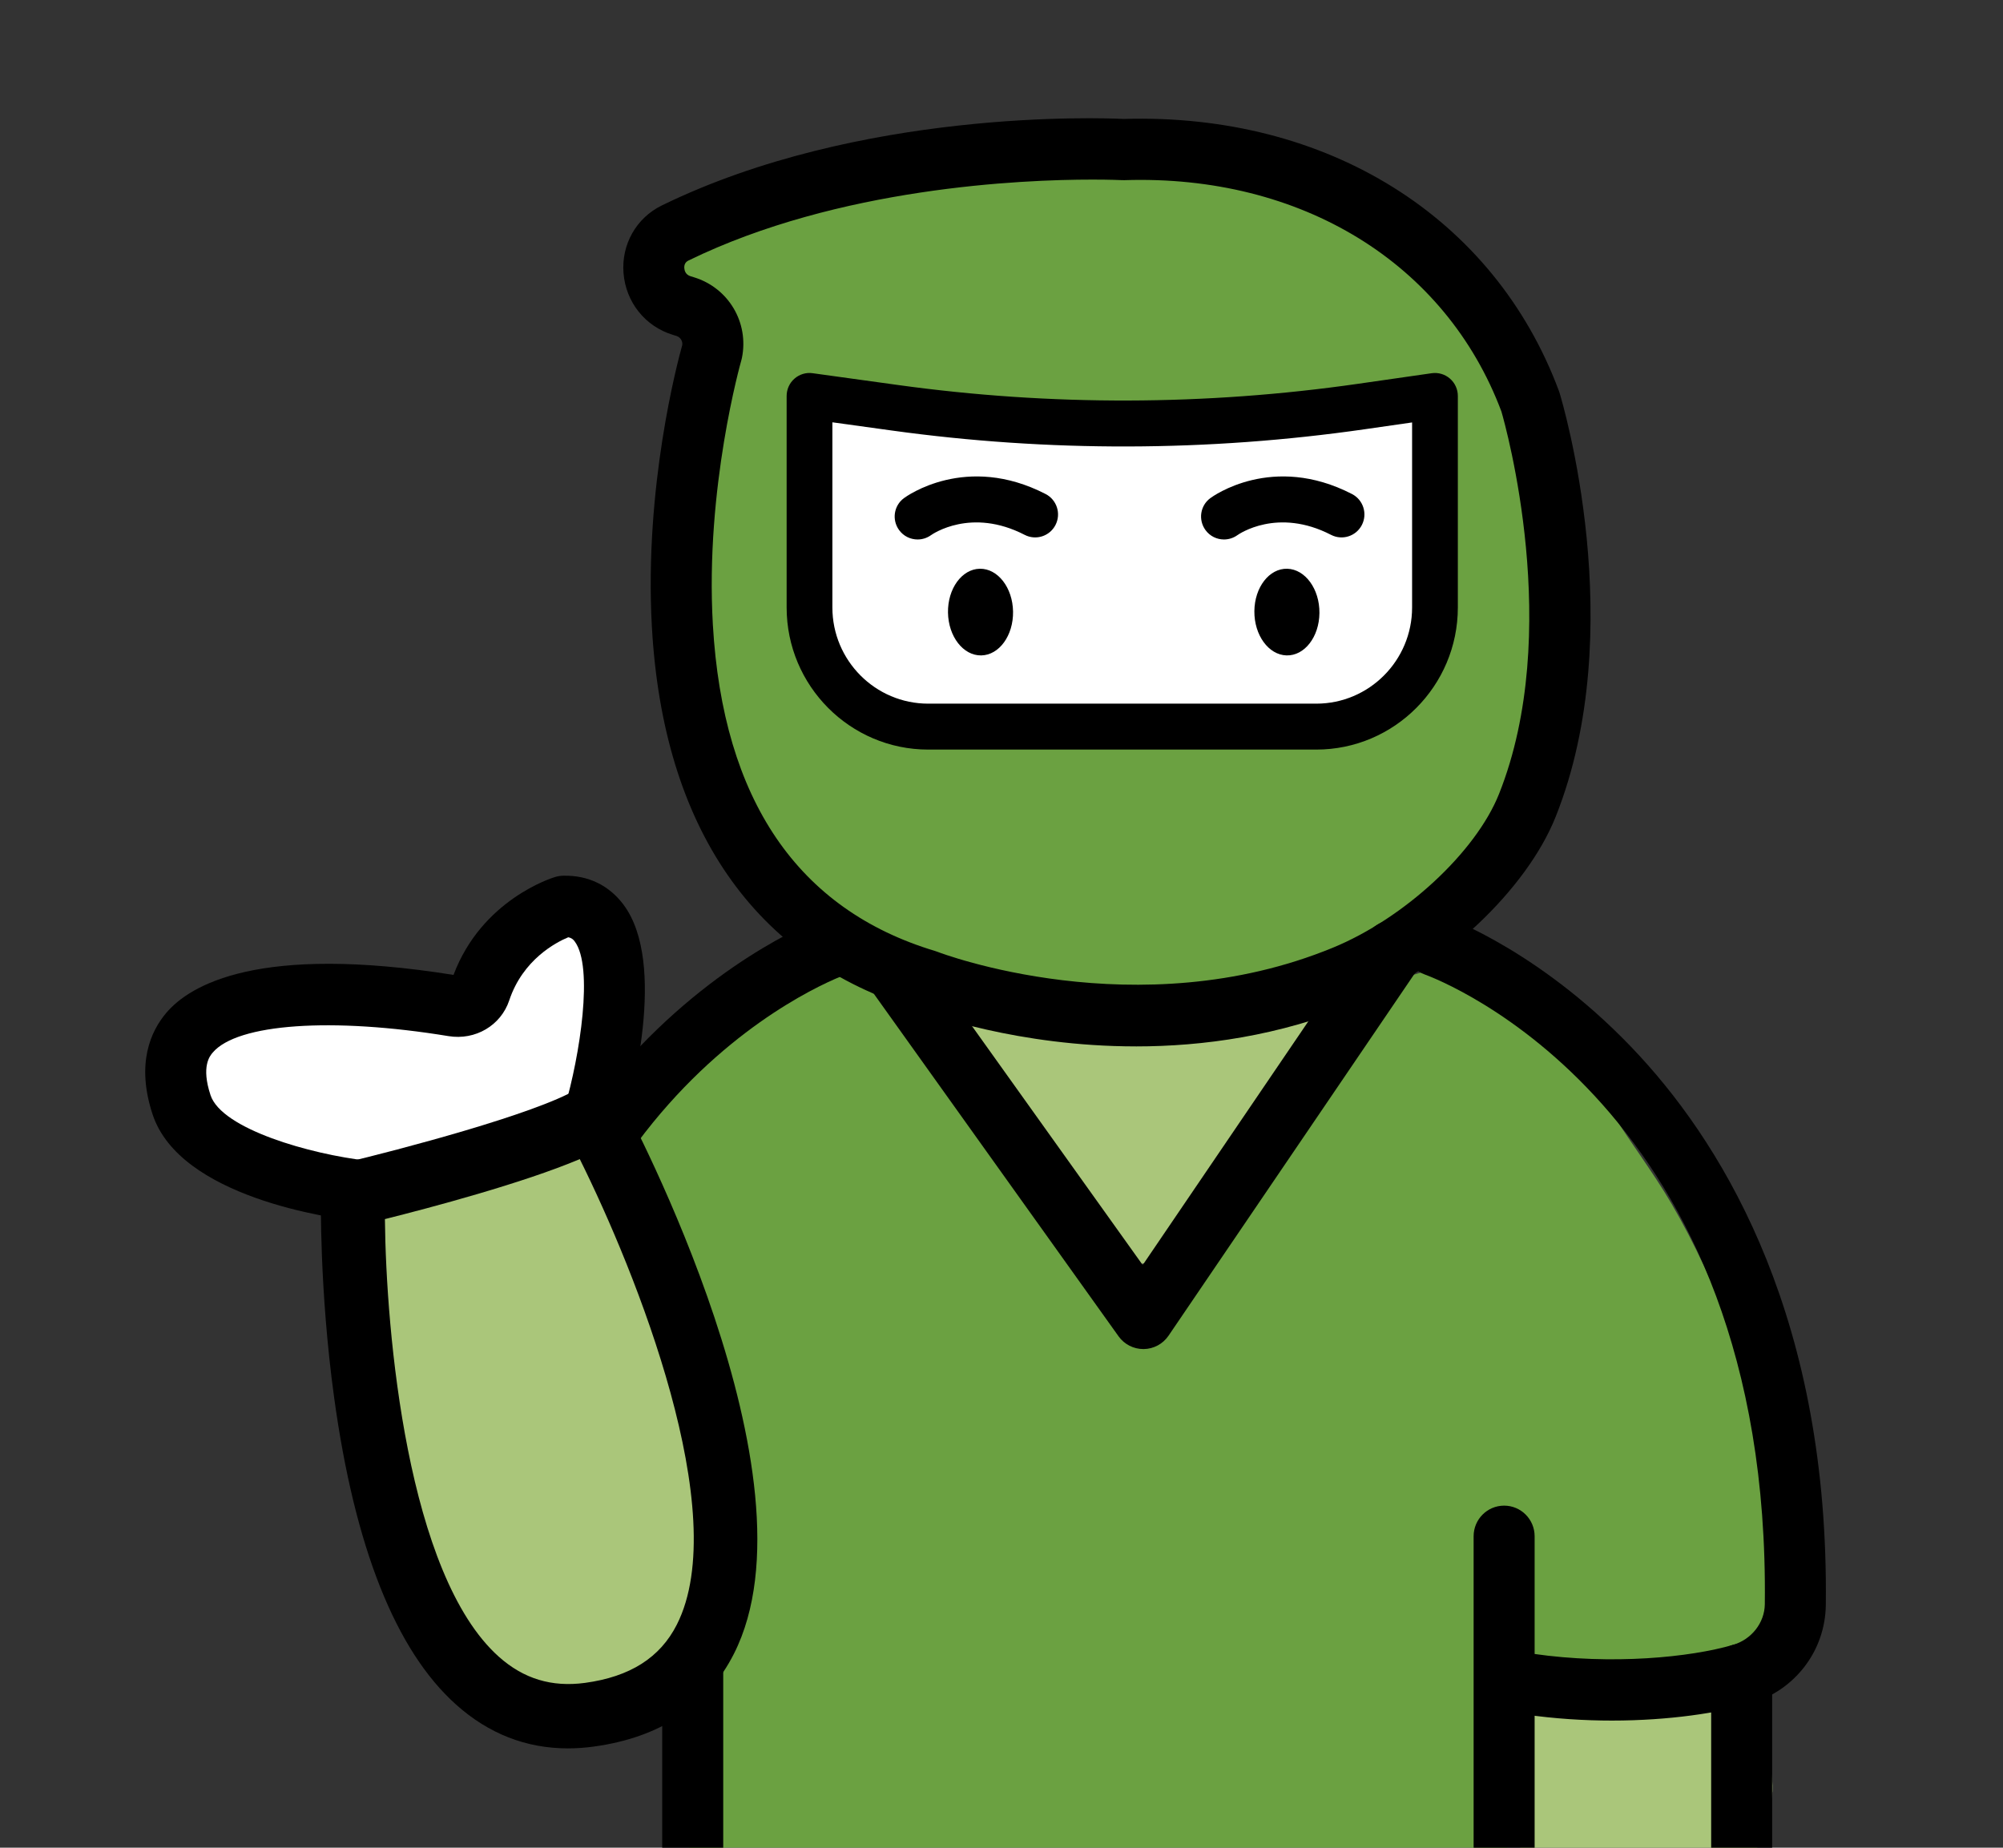 <?xml version="1.0" encoding="UTF-8"?><svg id="_レイヤー_1" xmlns="http://www.w3.org/2000/svg" width="181" height="167" xmlns:xlink="http://www.w3.org/1999/xlink" viewBox="0 0 181 167"><rect x="0" y="0" width="181" height="167" fill="#333333" stroke="none"/><defs><style>.cls-1{fill:#fff;}.cls-2{fill:#6ba141;}.cls-3{fill:#aac67a;}.cls-4{clip-path:url(#clippath);}.cls-5{fill:none;}</style><clipPath id="clippath"><rect class="cls-5" width="181" height="167"/></clipPath></defs><g class="cls-4"><g><path class="cls-2" d="M159.382,129.149c-.791-3.145-1.813-6.224-3.027-9.23-1.541-3.816-3.225-7.558-5.301-11.112-1.811-3.099-4.02-5.928-5.868-9-.542-.901-1.262-1.672-2.056-2.358-.057-.737-.037-1.446-.161-2.209-.656-4.018-5.585-7.633-9.588-7.381-3.976-.828-8.224,.2-10.261,4.511-.716,1.514-1.506,2.974-2.419,4.378-.283,.435-.584,.859-.883,1.284-.096,.12-.634,.851-.844,1.105-2.049,2.481-4.275,4.805-6.463,7.16-3.6,3.876-7.183,7.945-9.899,12.52-.602,.201-1.199,.416-1.803,.614-.557-.795-1.119-1.586-1.773-2.382-.515-.626-1.052-1.233-1.578-1.85-.12-.141-.737-.936-1.038-1.299-.015-.021-.022-.032-.038-.055-.317-4.053-2.682-7.63-6.25-9.127-2.105-3.85-4.114-7.755-5.909-11.778-3.327-7.457-14.865-5.681-17.934,.795-.205,.106-.41,.212-.615,.318-1.494,.772-2.988,1.544-4.482,2.316-6.298,3.255-5.769,11.05-2.028,15.798,2.089,2.651,4.411,8.104,6.074,12.09,.308,.738,.588,1.487,.89,2.228-1.327,1.644-2.227,3.716-2.397,6.094-.39,5.431-.8,10.862-1.169,16.295-.309,4.554,.989,9.75-.125,13.39-1.96,6.408,3.342,12.575,9.661,12.733,18.057,.45,36.117,.703,54.179,.757,5.39,.016,10.054-4.621,10.018-10.059-.03-4.657-.016-9.313,.043-13.969,2.839,.889,6.036,.999,9.025,.948,2.415-.041,5.147-.138,7.482-.708,4.803-1.173,8.612-5.532,8.543-10.629-.054-3.994-1.028-8.306-2.004-12.187Z"/><g><path class="cls-1" d="M53.664,100.912s5.625-19.041-2.715-18.995c0,0-5.56,1.659-7.544,7.621-.332,.999-1.396,1.548-2.431,1.379-6.839-1.122-28.773-3.794-24.565,8.942,2.048,6.197,16.476,7.802,16.476,7.802"/><path d="M32.887,110.427c-.102,0-.204-.005-.307-.017-2.703-.3-16.31-2.18-18.788-9.681-1.52-4.601-.166-7.536,1.238-9.188,2.122-2.499,8.312-6.244,25.953-3.426,2.555-6.803,8.904-8.768,9.18-8.851,.25-.075,.509-.113,.77-.115,2.246-.046,4.12,.892,5.409,2.617,3.992,5.34,.67,17.54-.036,19.933-.432,1.465-1.966,2.297-3.425,1.865-1.459-.433-2.292-1.973-1.861-3.438,1.385-4.706,2.633-12.739,.912-15.038-.121-.162-.262-.311-.585-.374-1.078,.449-4.098,2.001-5.329,5.7-.756,2.272-3.064,3.631-5.49,3.233-10.521-1.726-19.084-1.13-21.304,1.485-.263,.308-1.061,1.249-.2,3.852,1.013,3.067,9.051,5.348,14.165,5.923,1.512,.171,2.601,1.539,2.433,3.057-.157,1.415-1.349,2.461-2.735,2.461Z"/></g><path class="cls-3" d="M117.687,95.998c1.769-2.009,2.934-4.369,2.934-7.113,0-2.467-1.091-5.414-2.934-7.113-1.909-1.76-4.416-3.066-7.084-2.946-2.561,.115-5.327,.952-7.084,2.946-.245,.278-.48,.572-.725,.852-.307-.581-.616-1.16-.883-1.765-.948-2.155-3.829-4.026-5.988-4.622-2.398-.663-5.591-.364-7.72,1.014-2.139,1.385-4.022,3.447-4.604,6.011-.119,.891-.238,1.783-.358,2.674,.005,1.816,.461,3.508,1.368,5.077,1.864,4.24,4.84,7.853,6.849,12.01,.247,.742,.444,1.498,.588,2.269,.243,1.879,.831,3.567,2.036,5.133,1.279,1.662,3.106,3.125,5.204,3.605,4.356,.996,8.988-.661,11.314-4.623,1.638-2.791,2.874-5.753,4.097-8.734,.528-1.2,1.167-2.316,1.901-3.387,.364-.428,.716-.865,1.088-1.287Z"/><path class="cls-3" d="M136.285,159.082c.337-.801,.673-1.602,1.01-2.403,.891-1.512,2.089-2.714,3.595-3.608,.797-.338,1.596-.676,2.393-1.014,1.25-.337,3.878-.35,5.128-.212,.578,.052,1.159,.073,1.736-.004,1.379-.052,2.666,.237,3.86,.866,1.242,.406,2.317,1.099,3.224,2.08,.977,.911,1.668,1.99,2.072,3.237,.628,1.199,.915,2.491,.863,3.875-.119,.891-.238,1.783-.358,2.674-.477,1.704-1.335,3.184-2.577,4.439-.676,.524-1.351,1.048-2.027,1.573-1.563,.91-3.248,1.368-5.057,1.373-.479,.064-.963,.085-1.445,.059-.116-.006-.232-.015-.347-.027-.987-.099-3.352-.253-4.334-.394-.248-.036-.494-.082-.738-.14-1.304-.311-2.439-.911-3.407-1.8-1.091-.709-1.951-1.65-2.581-2.822-.732-1.155-1.128-2.401-1.189-3.74-.298-1.337-.239-2.674,.179-4.011Z"/><g><path class="cls-2" d="M121.495,88.213c7.356-3.027,14.219-9.635,16.527-15.433,6.45-16.202,.269-36.467,.269-36.467-5.814-15.633-20.6-23.313-36.781-22.795,0,0-22.544-1.226-40.5,7.539-2.856,1.394-2.451,5.629,.587,6.557l.311,.095c1.746,.534,2.801,2.295,2.435,4.089,0,0-13.618,46.887,19.372,56.807,0,0,18.795,7.419,37.781-.392Z"/><path d="M102.643,94.576c-10.651,0-18.677-2.913-19.822-3.35-14.638-4.445-22.906-16.403-23.915-34.589-.701-12.634,2.326-23.956,2.748-25.459,.043-.369-.179-.708-.549-.821l-.311-.096c-2.498-.764-4.245-2.955-4.451-5.584-.203-2.585,1.157-4.982,3.463-6.108,17.895-8.735,39.706-7.917,41.733-7.819,18.419-.548,33.486,8.868,39.336,24.597,.019,.052,.037,.104,.053,.158,.264,.865,6.388,21.392-.346,38.303-2.633,6.614-10.221,13.751-18.042,16.968-6.958,2.862-13.851,3.801-19.897,3.801Zm-3.942-78.344c-6.364,0-22.927,.696-36.485,7.313-.277,.136-.404,.37-.378,.697,.016,.211,.112,.586,.562,.724l.312,.096c3.121,.955,4.983,4.09,4.331,7.292-.015,.073-.033,.147-.054,.219-.033,.114-3.284,11.529-2.572,23.881,.912,15.842,7.671,25.766,20.088,29.501,.074,.022,.147,.047,.218,.075,.175,.07,18.043,6.898,35.726-.377h0c6.462-2.659,12.916-8.635,15.012-13.9,5.817-14.611,.596-33.243,.214-34.559-5.032-13.412-18.092-21.434-34.077-20.91-.079,.002-.159,.002-.236-.003-.045-.002-1.011-.049-2.663-.049Z"/></g><g><path class="cls-1" d="M118.945,65.674h-35.069c-5.924,0-10.726-4.821-10.726-10.769v-19.118l7.693,1.065c13.999,1.938,28.199,1.901,42.187-.11l6.639-.954v19.118c0,5.947-4.802,10.769-10.726,10.769Z"/><path d="M118.945,67.749h-35.069c-7.054,0-12.792-5.762-12.792-12.844v-19.118c0-.6,.258-1.17,.709-1.565,.45-.394,1.051-.576,1.64-.491l7.693,1.064c13.811,1.91,27.811,1.874,41.612-.109l6.639-.954c.594-.083,1.194,.092,1.647,.487,.453,.394,.713,.966,.713,1.568v19.118c0,7.082-5.738,12.844-12.792,12.844Zm-43.727-29.581v16.737c0,4.794,3.884,8.693,8.658,8.693h35.069c4.774,0,8.658-3.9,8.658-8.693v-16.724l-4.279,.616c-14.183,2.038-28.57,2.075-42.763,.111l-5.343-.739Z"/></g><path d="M145.66,155.51c-2.492,0-5.153-.163-7.88-.554-1.507-.217-2.554-1.619-2.339-3.132,.216-1.513,1.609-2.558,3.119-2.348,7.085,1.019,14.172,.325,18.051-.812,1.667-.488,2.845-1.997,2.865-3.668,.533-45.067-29.457-56.459-30.735-56.923-1.429-.518-2.175-2.101-1.663-3.537s2.081-2.185,3.513-1.677c.365,.131,9.021,3.287,17.595,12.601,7.832,8.508,17.104,24.02,16.802,49.601-.049,4.151-2.795,7.734-6.833,8.916-2.791,.818-7.273,1.533-12.496,1.533Z"/><path d="M47.816,154.089c-.256,0-.515-.036-.773-.112-4.038-1.182-6.784-4.765-6.834-8.916-.303-25.581,8.969-41.092,16.801-49.601,8.574-9.314,17.231-12.47,17.596-12.601,1.433-.508,3.01,.242,3.519,1.683,.508,1.438-.239,3.018-1.669,3.531-1.277,.463-31.268,11.856-30.734,56.922,.02,1.672,1.197,3.181,2.864,3.669,1.462,.428,2.301,1.965,1.874,3.431-.351,1.208-1.451,1.994-2.645,1.994Z"/><g><ellipse cx="88.604" cy="55.321" rx="2.94" ry="3.917" transform="translate(-.868 1.416) rotate(-.911)"/><path d="M82.919,48.759c-.64,0-1.271-.295-1.674-.852-.666-.921-.478-2.201,.432-2.879,.226-.169,5.625-4.084,12.81-.376,1.015,.524,1.415,1.775,.893,2.795-.522,1.02-1.769,1.419-2.784,.896-4.834-2.497-8.326-.074-8.472,.03-.365,.26-.787,.386-1.205,.386Z"/><path d="M113.35,55.239c-.019,2.163,1.282,3.953,2.906,3.998s2.955-1.671,2.974-3.834c.019-2.163-1.282-3.953-2.906-3.998s-2.955,1.671-2.974,3.834Z"/><path d="M110.605,48.759c-.64,0-1.271-.295-1.674-.852-.666-.921-.478-2.201,.432-2.879,.226-.169,5.624-4.084,12.81-.376,1.015,.524,1.415,1.775,.893,2.795-.522,1.02-1.769,1.419-2.784,.896-4.834-2.497-8.326-.074-8.472,.03-.365,.26-.787,.386-1.205,.386Z"/></g><path d="M157.384,169.714c-1.522,0-2.756-1.239-2.756-2.768v-15.626c0-1.529,1.234-2.768,2.756-2.768s2.756,1.239,2.756,2.768v15.626c0,1.529-1.234,2.768-2.756,2.768Z"/><path d="M103.316,121.931c-.888,0-1.722-.429-2.24-1.155l-22.138-30.993c-.887-1.242-.604-2.971,.633-3.862,1.238-.889,2.96-.606,3.846,.636l19.843,27.779,20.36-29.961c.858-1.263,2.572-1.587,3.831-.727,1.257,.862,1.581,2.584,.723,3.847l-22.58,33.229c-.507,.746-1.345,1.197-2.245,1.208h-.032Z"/><g><path class="cls-3" d="M53.664,100.912s27.092,50.332-.415,54.07c-22.319,3.033-21.355-47.082-21.355-47.082,0,0,16.823-3.993,21.77-6.989Z"/><path d="M51.317,158.023c-3.773,0-7.162-1.324-10.101-3.954-5.459-4.883-9.168-14.223-11.023-27.761-1.341-9.783-1.199-18.115-1.192-18.464,.025-1.326,.942-2.467,2.228-2.773,4.557-1.082,17.204-4.386,20.941-6.648,.678-.409,1.494-.521,2.256-.315,.764,.209,1.408,.724,1.785,1.423,.745,1.383,18.148,34.069,10.111,49.938-2.407,4.753-6.674,7.576-12.684,8.393-.789,.107-1.563,.161-2.321,.161Zm-16.535-47.838c.106,10.276,2.022,32.158,10.288,39.547,2.241,2.003,4.787,2.777,7.792,2.371,4.07-.554,6.785-2.276,8.3-5.266,5.078-10.021-3.682-31.832-8.77-42.074-5.172,2.185-13.535,4.4-17.61,5.422Z"/></g><path d="M135.92,173.091c-1.522,0-2.757-1.239-2.757-2.768v-31.472c0-1.529,1.234-2.768,2.757-2.768s2.756,1.239,2.756,2.768v31.472c0,1.529-1.234,2.768-2.756,2.768Z"/><path d="M62.597,173.091c-1.522,0-2.756-1.239-2.756-2.768v-20.351c0-1.529,1.234-2.768,2.756-2.768s2.757,1.239,2.757,2.768v20.351c0,1.529-1.234,2.768-2.757,2.768Z"/></g></g></svg>